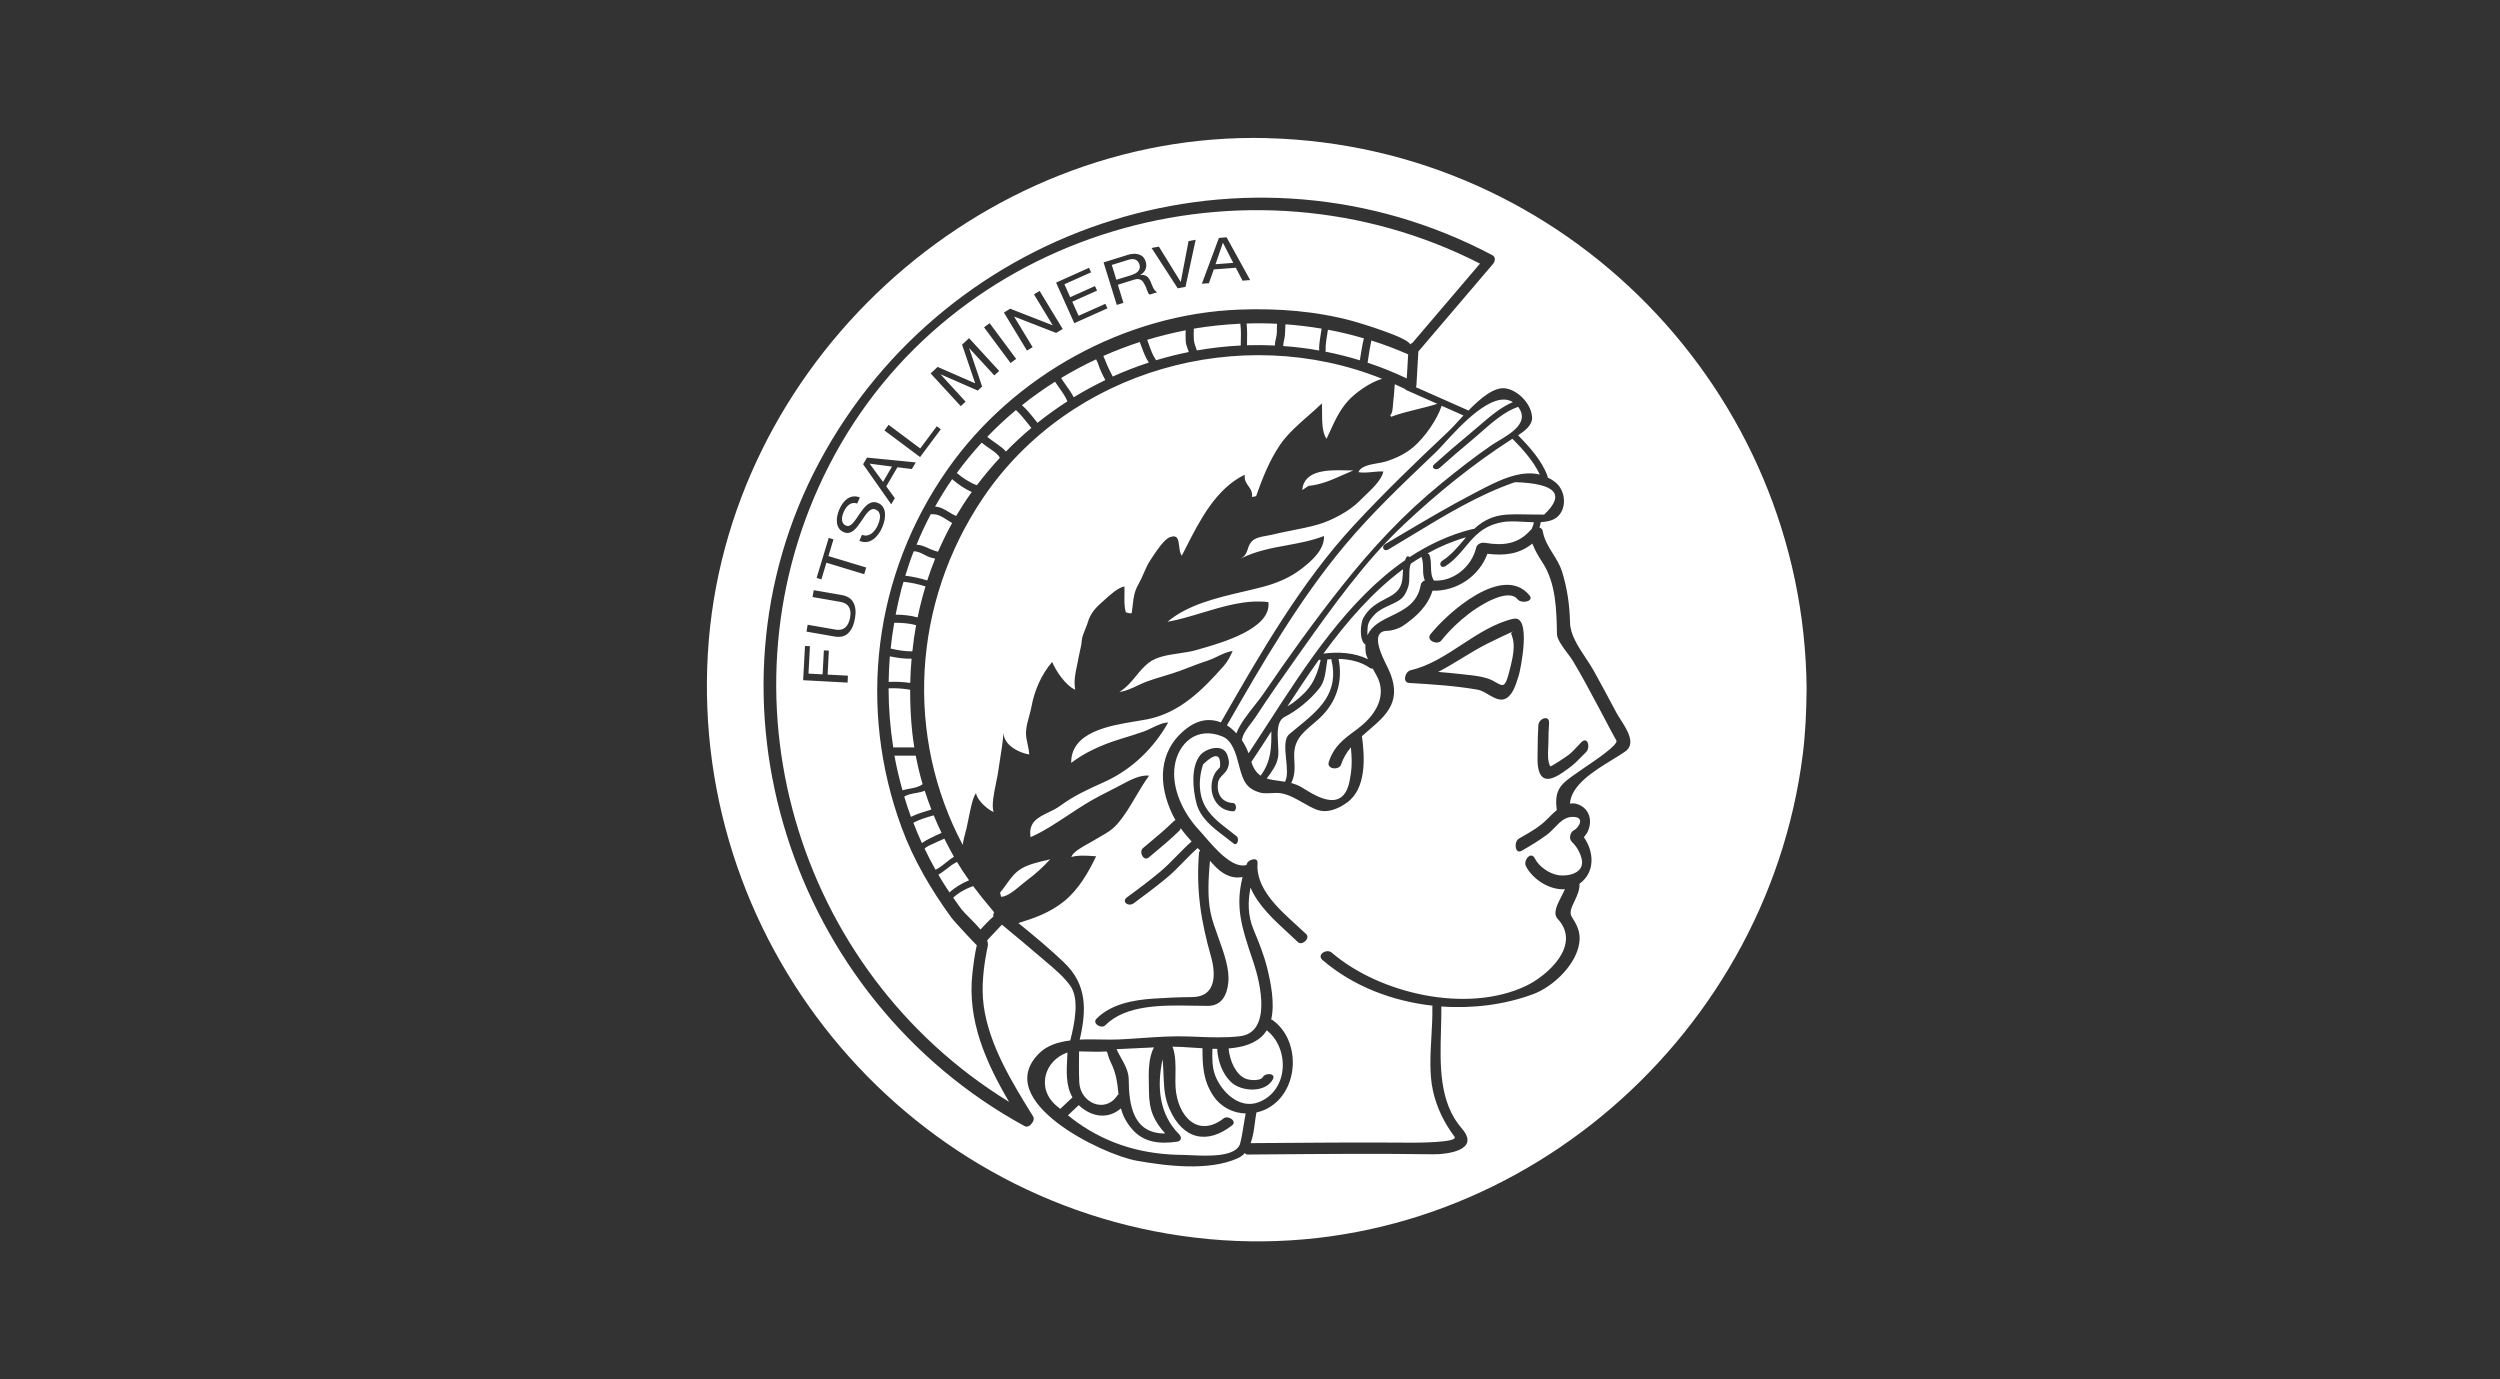 <svg width="145" height="80" viewBox="0 0 145 80" fill="none" xmlns="http://www.w3.org/2000/svg">
<rect x="0" y="0" width="145" height="80" fill="#333333" stroke="none"/>
<path fill-rule="evenodd" clip-rule="evenodd" d="M73.488 8.01C56.743 7.588 42.042 21.188 41.056 37.887C40.04 55.1 52.913 70.268 70.122 71.868C87.149 73.453 102.422 60.564 104.555 43.803C104.718 42.524 104.772 41.23 104.783 39.939C104.636 22.691 90.77 8.45 73.492 8.013L73.488 8.01ZM46.687 37.465L46.69 37.466L46.582 39.452L49.16 39.591L49.179 39.189L48.001 39.127L48.074 37.736L47.784 37.721L47.711 39.112L46.892 39.069L46.977 37.481L46.69 37.466L46.691 37.462L46.687 37.465ZM49.589 35.861C49.655 35.486 49.624 35.18 49.496 34.949V34.945C49.373 34.713 49.145 34.57 48.82 34.512L47.197 34.23L47.127 34.628L48.751 34.91C48.978 34.949 49.141 35.045 49.234 35.2C49.326 35.355 49.353 35.556 49.307 35.811C49.261 36.077 49.168 36.27 49.025 36.394C48.882 36.518 48.696 36.556 48.468 36.518L46.845 36.236L46.776 36.634L48.399 36.916C48.739 36.978 49.006 36.912 49.199 36.722C49.392 36.533 49.523 36.247 49.589 35.861ZM47.642 33.604L47.639 33.604L47.932 32.638L50.123 33.303L50.239 32.916L48.048 32.252L48.341 31.282L48.067 31.197L47.364 33.519L47.639 33.604L47.638 33.608L47.642 33.604ZM48.937 29.689C49.022 29.496 49.126 29.353 49.258 29.264V29.261C49.389 29.168 49.544 29.148 49.721 29.203L49.872 28.851C49.741 28.801 49.613 28.781 49.497 28.793C49.381 28.805 49.269 28.843 49.169 28.909C49.068 28.975 48.975 29.063 48.894 29.172C48.813 29.28 48.74 29.407 48.678 29.55C48.624 29.678 48.581 29.809 48.558 29.941C48.531 30.076 48.527 30.2 48.543 30.32C48.558 30.439 48.597 30.544 48.658 30.64C48.72 30.737 48.813 30.81 48.933 30.86C49.045 30.911 49.145 30.922 49.238 30.903C49.331 30.884 49.42 30.841 49.501 30.776C49.582 30.71 49.659 30.633 49.733 30.536C49.806 30.443 49.876 30.343 49.945 30.242C49.995 30.166 50.047 30.09 50.098 30.015C50.114 29.991 50.13 29.968 50.146 29.945C50.212 29.848 50.278 29.763 50.347 29.693C50.417 29.62 50.486 29.57 50.56 29.543C50.633 29.516 50.711 29.52 50.792 29.554C50.877 29.593 50.939 29.643 50.977 29.709C51.016 29.774 51.039 29.848 51.039 29.929C51.043 30.01 51.031 30.099 51.008 30.188C50.985 30.277 50.954 30.362 50.919 30.447C50.873 30.551 50.819 30.648 50.753 30.737C50.687 30.83 50.614 30.899 50.537 30.953C50.459 31.007 50.374 31.042 50.282 31.058C50.189 31.073 50.096 31.058 49.996 31.015L49.845 31.367C49.988 31.429 50.127 31.452 50.258 31.436C50.39 31.421 50.514 31.375 50.626 31.297C50.738 31.22 50.842 31.119 50.935 30.996C51.028 30.872 51.109 30.729 51.174 30.575C51.228 30.447 51.271 30.312 51.302 30.173C51.329 30.034 51.34 29.898 51.329 29.771C51.317 29.639 51.283 29.523 51.221 29.419C51.159 29.315 51.066 29.233 50.939 29.179C50.823 29.129 50.715 29.114 50.614 29.129C50.517 29.145 50.425 29.187 50.336 29.249C50.251 29.315 50.169 29.392 50.092 29.485C50.015 29.581 49.941 29.678 49.872 29.778C49.83 29.838 49.79 29.899 49.75 29.958C49.724 29.998 49.697 30.037 49.671 30.076C49.605 30.173 49.54 30.258 49.474 30.331C49.412 30.404 49.343 30.455 49.277 30.486C49.211 30.517 49.142 30.517 49.068 30.486C48.991 30.455 48.937 30.408 48.898 30.35C48.863 30.292 48.84 30.231 48.836 30.157C48.828 30.088 48.836 30.01 48.856 29.929C48.875 29.848 48.902 29.767 48.937 29.689ZM50.289 26.541L53.114 26.819L52.889 27.205L52.051 27.101L51.402 28.21L51.9 28.894L51.691 29.25L50.061 26.927L50.285 26.541H50.289ZM51.738 27.062L50.443 26.892V26.9L51.216 27.951L51.734 27.062H51.738ZM53.373 26.01L51.537 24.638V24.642L51.298 24.967L53.365 26.509L54.567 24.897L54.335 24.723L53.373 26.01ZM54.39 21.284L56.562 22.234L55.8 19.989L56.206 19.614L57.953 21.515L57.671 21.774L56.218 20.194H56.21L56.964 22.42L56.709 22.652L54.56 21.712H54.552L56.005 23.297L55.723 23.556L53.976 21.658L54.382 21.284H54.39ZM58.938 20.816L57.4 18.745L57.075 18.985L58.613 21.056L58.938 20.816ZM58.598 17.907L61.048 18.865H61.056L59.97 17.072L60.298 16.875L61.636 19.081L61.257 19.31L58.826 18.363H58.818L59.893 20.137L59.564 20.334L58.227 18.127L58.594 17.903L58.598 17.907ZM63.162 15.534L63.162 15.533H63.166L63.162 15.534ZM63.162 15.534L63.282 15.796L61.736 16.487L62.072 17.237L63.51 16.592L63.629 16.855L62.192 17.5L62.559 18.315L64.112 17.62L64.232 17.883L62.308 18.744L61.253 16.391L63.162 15.534ZM65.372 14.791C65.646 14.706 65.882 14.695 66.071 14.764C66.264 14.83 66.388 14.965 66.45 15.166C66.496 15.317 66.496 15.46 66.45 15.595C66.403 15.734 66.299 15.85 66.137 15.947V15.955C66.226 15.943 66.303 15.943 66.365 15.958C66.427 15.974 66.481 16.001 66.527 16.036C66.574 16.07 66.612 16.113 66.643 16.163C66.674 16.213 66.705 16.268 66.732 16.326C66.744 16.355 66.755 16.384 66.767 16.414C66.778 16.444 66.79 16.474 66.802 16.503C66.825 16.565 66.848 16.623 66.879 16.681C66.91 16.739 66.941 16.789 66.979 16.836C67.018 16.882 67.061 16.921 67.115 16.952L66.686 17.087C66.651 17.072 66.62 17.041 66.601 17.002C66.578 16.959 66.558 16.913 66.539 16.859C66.532 16.838 66.523 16.817 66.515 16.795L66.515 16.795C66.502 16.76 66.489 16.724 66.477 16.689C66.458 16.631 66.427 16.569 66.396 16.515C66.365 16.457 66.334 16.407 66.303 16.357C66.268 16.306 66.23 16.268 66.183 16.241C66.137 16.21 66.079 16.194 66.017 16.186C65.951 16.179 65.874 16.19 65.778 16.221L64.835 16.515L65.159 17.566L64.773 17.686L64.007 15.22L65.372 14.795V14.791ZM65.801 15.885C65.878 15.846 65.944 15.804 65.994 15.75C66.044 15.696 66.079 15.638 66.098 15.568C66.118 15.498 66.114 15.421 66.087 15.332C66.048 15.209 65.975 15.12 65.87 15.066C65.766 15.012 65.623 15.015 65.441 15.07L64.483 15.367L64.75 16.225L65.553 15.978C65.642 15.951 65.727 15.916 65.805 15.881L65.801 15.885ZM68.309 16.723L68.31 16.724H68.306L68.309 16.723ZM68.309 16.723L66.791 14.382L67.216 14.304L68.476 16.345H68.484L68.936 13.984L69.349 13.906L68.758 16.639L68.309 16.723ZM71.138 13.759L71.141 13.763L70.698 13.798L69.708 16.457L70.118 16.426L70.4 15.626L71.679 15.529L72.066 16.279L72.51 16.244L71.141 13.763L71.142 13.763L71.138 13.759ZM71.529 15.247L70.933 14.084H70.926L70.501 15.325L71.525 15.247H71.529ZM91.976 38.169C92.136 38.411 92.291 38.644 92.413 38.864L92.417 38.867C92.873 39.691 93.318 40.517 93.758 41.348C93.814 41.455 93.897 41.584 93.988 41.726C94.37 42.319 94.9 43.144 94.264 43.586C94.051 43.735 93.793 43.892 93.519 44.06V44.061C92.455 44.713 91.13 45.524 91.057 46.612C91.18 46.589 91.308 46.589 91.436 46.624C92.351 46.886 92.429 47.945 91.864 48.556C92.479 49.433 92.51 50.62 91.609 51.257C91.633 51.612 91.47 51.955 91.321 52.267C91.153 52.62 91.003 52.933 91.165 53.182C91.559 53.785 91.729 54.233 91.547 54.944C91.246 56.115 90.006 57.263 88.912 57.665C87.262 58.275 85.418 58.507 83.598 58.376C83.603 58.821 83.59 59.283 83.577 59.754V59.755C83.521 61.769 83.46 63.934 84.788 65.456C85.87 66.696 83.989 66.959 83.103 66.948C79.937 66.903 76.772 66.928 73.608 66.953H73.608H73.607H73.606H73.603C73.193 66.957 72.782 66.96 72.371 66.963C72.29 66.967 72.236 66.928 72.201 66.878C72.093 66.998 71.958 67.102 71.796 67.175C70.118 67.937 67.653 67.628 65.929 67.322C63.95 66.975 57.466 63.852 60.279 61.085C60.739 60.629 61.384 60.432 62.076 60.347C62.32 59.377 62.625 57.939 62.076 57.174C61.71 56.663 61.197 56.228 60.712 55.816C60.639 55.755 60.567 55.693 60.495 55.632C59.711 54.956 58.911 54.291 58.111 53.63L58.06 53.684C57.792 53.971 57.526 54.255 57.257 54.538C57.292 54.654 57.311 54.767 57.292 54.863C57.056 55.972 56.901 57.217 57.056 58.345C57.373 60.637 58.714 62.805 59.92 64.752C59.993 64.872 59.951 65.023 59.858 65.139C59.754 65.293 59.58 65.398 59.425 65.313C59.423 65.311 59.422 65.31 59.42 65.31C59.42 65.31 59.419 65.309 59.419 65.309C59.418 65.309 59.417 65.309 59.417 65.309C59.413 65.307 59.41 65.305 59.408 65.303C59.405 65.301 59.402 65.299 59.398 65.297C45.883 57.916 40.16 40.572 47.522 26.798C54.996 12.82 72.472 7.352 86.555 14.799C86.767 14.911 86.721 15.162 86.585 15.32C85.148 17.009 83.706 18.698 82.265 20.387C82.246 20.705 82.228 21.023 82.21 21.34V21.342V21.342L82.21 21.342C82.191 21.678 82.172 22.014 82.153 22.35C82.149 22.385 82.137 22.424 82.122 22.458C82.622 22.68 83.123 22.902 83.624 23.123C84.124 23.344 84.624 23.566 85.125 23.788C85.14 23.795 85.152 23.807 85.163 23.819C85.855 23.108 86.67 22.412 87.339 22.528C88.077 22.655 88.85 23.455 88.862 24.251C88.865 24.661 88.425 25.005 88.05 25.248C88.723 25.933 89.43 26.717 89.758 27.617C89.766 27.645 89.766 27.668 89.758 27.691C89.909 27.764 90.06 27.849 90.203 27.965C90.937 28.541 90.891 29.878 89.971 30.18C89.773 30.242 89.569 30.273 89.36 30.288C89.345 30.4 89.322 30.5 89.287 30.601C89.383 30.628 89.457 30.686 89.476 30.798C89.564 31.303 89.818 31.712 90.072 32.12C90.277 32.449 90.482 32.779 90.601 33.159C90.898 34.118 91.041 35.099 91.061 36.104C91.072 36.806 91.545 37.52 91.976 38.169ZM88.788 30.729C88.804 30.713 88.823 30.698 88.842 30.682L88.838 30.678C88.9 30.535 88.943 30.423 88.966 30.292C88.773 30.289 88.577 30.278 88.382 30.266C87.945 30.24 87.507 30.214 87.096 30.292C86.011 30.499 85.507 31.103 84.984 31.729C84.658 32.12 84.324 32.519 83.838 32.835C83.583 33.001 83.405 32.684 83.656 32.522C84.149 32.201 84.495 31.793 84.835 31.392C84.9 31.315 84.966 31.238 85.032 31.161C84.247 31.389 83.505 31.702 82.802 32.093C82.852 32.112 82.891 32.143 82.91 32.193C82.988 32.403 82.992 32.629 82.997 32.853C83.003 33.14 83.008 33.426 83.169 33.673C84.325 33.743 85.368 32.839 85.615 31.772C85.67 31.54 85.924 31.451 86.137 31.486C87.196 31.66 88.054 31.567 88.788 30.729ZM78.639 42.347L78.706 42.298L78.758 42.26L78.783 42.241L78.779 42.237C79.649 41.592 80.406 40.545 79.95 39.405C79.904 39.287 79.801 39.104 79.684 38.896L79.683 38.895L79.682 38.892C79.661 38.855 79.639 38.817 79.617 38.778C79.559 38.786 79.498 38.771 79.448 38.736C78.933 38.377 78.284 38.23 77.639 38.218C77.89 39.501 77.542 40.711 76.549 41.642C76.403 41.779 76.257 41.903 76.118 42.021C75.508 42.541 75.011 42.964 75.065 43.946L75.068 44.01C75.098 44.566 75.118 44.949 74.891 45.418C75.092 45.468 75.297 45.545 75.494 45.661C75.538 45.688 75.587 45.718 75.64 45.751C76.415 46.23 78.003 47.212 78.308 45.116C78.388 44.699 78.416 44.274 78.388 43.849C78.385 43.794 78.381 43.739 78.378 43.684V43.683C78.371 43.57 78.364 43.457 78.354 43.343C78.11 43.636 77.909 43.961 77.782 44.344C77.67 44.691 76.928 44.622 77.071 44.193C77.368 43.285 77.905 42.889 78.639 42.347ZM79.208 37.82C79.189 37.662 79.189 37.519 79.196 37.387C78.814 37.155 78.907 36.139 79.073 35.841C79.419 35.225 79.873 34.987 80.465 34.676C80.5 34.658 80.536 34.639 80.572 34.62C81.311 34.227 81.336 33.766 81.363 33.26C81.368 33.178 81.372 33.096 81.38 33.012C79.625 34.311 78.118 36.05 76.758 37.909C77.616 37.793 78.559 37.851 79.339 38.233C79.273 38.079 79.219 37.932 79.208 37.82ZM76.599 38.291C76.568 38.288 76.538 38.272 76.506 38.257H76.502C75.865 39.15 75.258 40.061 74.671 40.966C74.794 40.896 74.914 40.823 75.019 40.746C75.981 40.011 76.317 39.459 76.599 38.291ZM72.591 44.173C72.588 44.177 72.576 44.185 72.576 44.185C72.7 44.587 72.889 44.834 73.117 44.989C73.739 44.147 73.739 43.343 73.739 42.415C73.353 43.018 72.97 43.609 72.591 44.173ZM76.522 39.922C76.012 40.568 75.251 41.202 74.524 41.573L74.528 41.569C74.046 41.815 74.088 42.495 74.126 43.127C74.144 43.428 74.162 43.719 74.122 43.946C74.045 44.378 73.747 44.788 73.469 45.151C73.695 45.225 73.942 45.258 74.2 45.293C74.309 45.307 74.419 45.322 74.532 45.341C74.695 45.041 74.645 44.542 74.595 44.042C74.534 43.439 74.474 42.833 74.787 42.574C74.927 42.457 75.067 42.342 75.206 42.229L75.207 42.228C76.502 41.173 77.699 40.197 77.214 38.233V38.23C77.136 38.233 77.063 38.241 76.989 38.249C76.965 38.381 76.947 38.516 76.929 38.652C76.868 39.102 76.807 39.56 76.522 39.922ZM79.32 36.839C79.566 36.273 80.123 36.002 80.699 35.723C81.446 35.361 82.225 34.982 82.404 33.921C82.423 33.793 82.524 33.708 82.64 33.666C82.544 33.446 82.541 33.212 82.538 32.977C82.535 32.758 82.532 32.537 82.454 32.325V32.294C82.242 32.421 82.033 32.553 81.828 32.692C81.745 32.886 81.743 33.135 81.741 33.387C81.739 33.626 81.737 33.868 81.666 34.068C81.561 34.365 81.438 34.628 81.163 34.81C80.995 34.92 80.799 35.01 80.6 35.102C80.283 35.248 79.961 35.397 79.737 35.633C79.532 35.849 79.351 36.069 79.324 36.375C79.324 36.386 79.322 36.409 79.32 36.439C79.312 36.54 79.298 36.724 79.32 36.839ZM85.7 28.504C86.799 27.928 88.114 27.238 89.302 27.521H89.306C88.951 26.744 88.274 26.006 87.722 25.45C87.706 25.457 87.687 25.469 87.675 25.477C85.445 26.91 83.358 28.603 81.43 30.419C79.162 32.551 77.279 35.204 75.475 37.745L75.471 37.75C75.379 37.879 75.288 38.008 75.197 38.137C74.385 39.281 73.577 40.432 72.812 41.607C72.754 41.697 72.673 41.803 72.586 41.917C72.362 42.21 72.095 42.56 72.05 42.844C72.047 42.871 72.039 42.894 72.024 42.918C72.182 43.157 72.317 43.42 72.418 43.69C72.79 43.129 73.165 42.549 73.546 41.96C75.763 38.529 78.187 34.78 81.492 32.495C81.507 32.448 81.523 32.406 81.546 32.359C81.604 32.236 81.689 32.247 81.755 32.313C82.864 31.587 84.066 31.018 85.395 30.686C85.434 30.678 85.469 30.678 85.496 30.678C85.785 30.408 86.125 30.172 86.57 30.01C87.121 29.811 87.77 29.823 88.373 29.835C88.509 29.837 88.643 29.84 88.773 29.84C89.035 29.84 89.298 29.843 89.561 29.847H89.561C90.806 28.673 90.241 28.043 87.872 27.965C85.777 28.683 83.771 29.902 81.838 31.078C81.397 31.346 80.96 31.611 80.526 31.869C80.263 32.023 80.085 31.71 80.344 31.556C80.595 31.407 80.847 31.258 81.098 31.109L81.099 31.109C82.558 30.244 84.027 29.373 85.526 28.595L85.57 28.572C85.613 28.55 85.657 28.527 85.7 28.504ZM87.745 23.322C87.042 23.618 86.384 24.184 85.786 24.7C85.626 24.838 85.47 24.973 85.318 25.098C84.595 25.693 83.884 26.304 83.188 26.93C82.953 27.142 83.293 27.324 83.494 27.142C84.108 26.59 84.738 26.052 85.372 25.523C85.529 25.392 85.692 25.248 85.86 25.101C86.524 24.516 87.271 23.86 88.054 23.595V23.598C88.737 24.485 87.645 25.135 86.894 25.582C86.745 25.671 86.61 25.751 86.504 25.824C85.511 26.508 84.556 27.254 83.621 28.019C81.426 29.805 79.591 31.78 77.836 33.99C76.228 36.015 74.725 38.118 73.268 40.255C73.139 40.444 72.969 40.658 72.787 40.889C72.38 41.403 71.913 41.993 71.71 42.535C71.544 42.353 71.359 42.191 71.162 42.067C73.21 38.492 75.362 34.775 78.01 31.617C79.522 29.812 81.244 28.169 82.949 26.543C83.069 26.428 83.188 26.314 83.308 26.199C83.414 26.097 83.567 25.93 83.755 25.724L83.755 25.724C84.72 24.668 86.599 22.61 87.745 23.322ZM77.165 24.967C77.441 24.363 77.727 23.737 78.238 23.193V23.196C78.636 22.771 79.428 22.192 80.159 21.968C71.969 18.686 62.049 21.434 57.021 28.873C52.89 34.991 52.5 42.717 55.839 49.008C55.864 48.776 55.931 48.529 55.991 48.302C56.013 48.223 56.033 48.146 56.051 48.073C56.087 47.93 56.126 47.734 56.168 47.519C56.282 46.943 56.423 46.226 56.611 46.001C56.658 46.396 57.272 46.956 57.632 47.095C57.496 46.734 57.652 45.984 57.777 45.38C57.823 45.158 57.865 44.956 57.887 44.799C57.924 44.523 57.967 44.261 58.008 44.002C58.087 43.513 58.163 43.035 58.204 42.5C58.212 43.192 59.05 43.656 59.696 43.76C59.684 43.548 59.641 43.349 59.599 43.156C59.545 42.908 59.493 42.668 59.51 42.419C59.531 42.117 59.611 41.824 59.691 41.533C59.742 41.348 59.792 41.163 59.827 40.977C59.997 40.054 60.395 39.126 61.025 38.392C61.234 38.906 61.813 39.768 62.362 40.004C62.274 39.504 62.364 39.081 62.461 38.627C62.496 38.467 62.531 38.302 62.559 38.129C62.578 38.014 62.607 37.889 62.636 37.763C62.684 37.554 62.734 37.34 62.741 37.159C62.751 36.963 62.857 36.704 62.956 36.462C63.016 36.318 63.072 36.18 63.104 36.065C63.216 35.656 63.502 35.293 63.815 35.018C63.88 34.962 63.951 34.897 64.028 34.827C64.377 34.507 64.827 34.095 65.214 34.01C65.225 34.179 65.222 34.353 65.219 34.528C65.213 34.861 65.207 35.196 65.295 35.505C65.4 35.559 65.527 35.578 65.639 35.567C65.666 35.395 65.683 35.239 65.699 35.09C65.745 34.671 65.783 34.319 66.026 33.894C66.152 33.674 66.245 33.458 66.337 33.247C66.449 32.987 66.559 32.733 66.725 32.483L66.734 32.47L66.754 32.439L66.793 32.38C67.049 31.989 67.507 31.292 67.842 31.161C68.307 30.982 68.347 31.309 68.391 31.672C68.415 31.874 68.441 32.087 68.542 32.232C68.626 32.07 68.711 31.903 68.798 31.733C69.592 30.175 70.529 28.337 72.197 27.532C72.158 27.841 72.286 28.019 72.411 28.194C72.534 28.366 72.655 28.536 72.615 28.823C72.673 28.816 72.789 28.796 72.854 28.777C73.214 27.761 73.616 26.725 74.242 25.801C74.665 25.177 75.31 24.611 75.914 24.082C76.181 23.847 76.441 23.619 76.669 23.397C76.678 23.538 76.679 23.707 76.68 23.89C76.681 24.441 76.683 25.109 76.939 25.45C77.017 25.292 77.09 25.13 77.165 24.967ZM78.493 27.285C78.278 27.372 78.07 27.465 77.863 27.558L77.862 27.558C77.244 27.835 76.633 28.109 75.892 28.182L75.529 28.425C75.632 27.229 77.081 27.26 78.057 27.281C78.218 27.285 78.366 27.288 78.493 27.285ZM54.424 50.736C54.629 51.083 54.845 51.423 55.07 51.76C55.394 51.462 55.8 51.226 56.206 51.056C55.958 50.712 55.723 50.357 55.506 49.993C55.283 50.099 55.09 50.25 54.896 50.401C54.743 50.52 54.591 50.639 54.424 50.736ZM79.32 21.036C80.089 21.287 80.846 21.596 81.592 21.948V21.952C81.606 21.72 81.619 21.488 81.633 21.256L81.656 20.848L81.674 20.553C80.97 20.244 80.259 19.977 79.54 19.749C79.46 20.101 79.407 20.458 79.354 20.814L79.334 20.941C79.33 20.973 79.325 21.005 79.32 21.036ZM76.889 20.398C77.554 20.53 78.215 20.696 78.871 20.897C78.937 20.472 79.003 20.047 79.104 19.625C78.416 19.421 77.72 19.255 77.021 19.123C77.01 19.195 76.999 19.266 76.987 19.337V19.337L76.987 19.338C76.977 19.397 76.967 19.456 76.959 19.514C76.928 19.703 76.901 19.892 76.889 20.085C76.888 20.105 76.889 20.137 76.89 20.172C76.892 20.267 76.896 20.386 76.863 20.353C76.872 20.363 76.879 20.376 76.884 20.389C76.886 20.392 76.888 20.395 76.889 20.398ZM76.54 19.804L76.541 19.796C76.557 19.652 76.581 19.508 76.605 19.364C76.622 19.264 76.639 19.163 76.653 19.061C75.958 18.945 75.258 18.86 74.559 18.81C74.547 18.917 74.544 19.024 74.541 19.132C74.538 19.239 74.535 19.348 74.524 19.459C74.516 19.549 74.497 19.634 74.478 19.719C74.452 19.836 74.427 19.951 74.431 20.07C75.127 20.12 75.822 20.205 76.514 20.329C76.499 20.15 76.521 19.964 76.54 19.804ZM74.001 19.642C74.028 19.519 74.056 19.395 74.056 19.262L74.06 19.266C74.056 19.096 74.056 18.938 74.072 18.779C73.48 18.748 72.889 18.744 72.302 18.764C72.343 19.134 72.335 19.504 72.328 19.88C72.327 19.927 72.326 19.976 72.325 20.024C72.866 20.008 73.407 20.012 73.948 20.039C73.942 19.903 73.971 19.773 74.001 19.642ZM71.965 19.92C71.976 19.538 71.988 19.153 71.939 18.775C71.034 18.818 70.134 18.911 69.245 19.061C69.234 19.278 69.226 19.494 69.245 19.707C69.26 19.881 69.317 20.039 69.374 20.199C69.389 20.241 69.405 20.283 69.419 20.325C70.257 20.178 71.108 20.082 71.962 20.039C71.963 19.999 71.964 19.96 71.965 19.92ZM68.77 19.768C68.758 19.564 68.762 19.359 68.77 19.154L68.766 19.158C68.012 19.305 67.27 19.49 66.536 19.71C66.572 19.805 66.606 19.901 66.641 19.997C66.752 20.311 66.865 20.627 67.054 20.893C67.68 20.704 68.314 20.545 68.951 20.418C68.933 20.363 68.913 20.309 68.893 20.256C68.836 20.1 68.778 19.944 68.77 19.768ZM66.21 20.114C66.177 20.022 66.143 19.93 66.107 19.838L66.111 19.834C65.392 20.07 64.685 20.34 63.993 20.646C64.034 20.728 64.069 20.815 64.102 20.898C64.112 20.924 64.122 20.949 64.132 20.974C64.248 21.272 64.391 21.558 64.538 21.84C65.222 21.531 65.921 21.26 66.632 21.028C66.444 20.75 66.327 20.432 66.21 20.114ZM63.741 21.243C63.697 21.114 63.644 20.96 63.572 20.843C62.876 21.168 62.2 21.531 61.543 21.925C61.636 22.075 61.739 22.219 61.841 22.363C61.997 22.582 62.153 22.802 62.277 23.042C62.872 22.675 63.483 22.346 64.109 22.045C63.993 21.825 63.877 21.604 63.788 21.376C63.773 21.338 63.758 21.292 63.741 21.243ZM61.416 22.463C61.339 22.357 61.263 22.25 61.191 22.141C60.53 22.559 59.889 23.011 59.274 23.502C59.585 23.777 59.841 24.104 60.098 24.433L60.128 24.471L60.171 24.526C60.731 24.078 61.311 23.664 61.91 23.278C61.787 22.982 61.601 22.723 61.416 22.463ZM59.653 24.611C59.425 24.322 59.197 24.033 58.926 23.784C58.347 24.267 57.79 24.785 57.265 25.33L57.268 25.333C57.27 25.336 57.273 25.338 57.275 25.341L57.28 25.347L57.285 25.353C57.288 25.357 57.292 25.361 57.296 25.364C57.406 25.456 57.524 25.538 57.641 25.62C57.712 25.669 57.783 25.719 57.852 25.77C57.88 25.792 57.91 25.814 57.941 25.836C58.08 25.938 58.235 26.052 58.343 26.192C58.814 25.704 59.309 25.248 59.819 24.82C59.764 24.75 59.709 24.681 59.653 24.611ZM57.263 25.917C57.154 25.84 57.043 25.762 56.94 25.677H56.936C56.426 26.234 55.943 26.818 55.495 27.432C55.839 27.726 56.237 27.988 56.658 28.143C57.079 27.587 57.524 27.057 57.991 26.555C57.898 26.361 57.685 26.213 57.507 26.089C57.479 26.07 57.452 26.051 57.427 26.033C57.374 25.994 57.319 25.956 57.263 25.917ZM56.364 28.537C55.951 28.356 55.568 28.089 55.228 27.795H55.224C54.873 28.302 54.544 28.835 54.235 29.38C54.545 29.4 54.791 29.55 55.039 29.701C55.174 29.783 55.309 29.866 55.456 29.928C55.719 29.488 55.997 29.051 56.298 28.626C56.312 28.605 56.327 28.585 56.343 28.565C56.35 28.556 56.357 28.547 56.364 28.537ZM54.08 29.828C54.045 29.828 54.014 29.824 53.991 29.813C53.686 30.385 53.412 30.98 53.157 31.59C53.436 31.605 53.669 31.714 53.928 31.834L53.968 31.853C54.111 31.919 54.258 31.961 54.405 32C54.652 31.436 54.923 30.879 55.224 30.334C55.126 30.281 55.031 30.219 54.936 30.158C54.667 29.984 54.4 29.811 54.08 29.828ZM53.618 32.178C53.421 32.076 53.21 31.968 52.994 31.977C52.813 32.437 52.654 32.912 52.507 33.391C52.936 33.445 53.365 33.534 53.779 33.666C53.918 33.241 54.072 32.819 54.239 32.402C54.088 32.367 53.937 32.332 53.798 32.267C53.74 32.24 53.68 32.209 53.618 32.178ZM52.362 33.887L52.362 33.887C52.326 34.003 52.29 34.117 52.26 34.237L52.264 34.241C52.14 34.709 52.04 35.176 51.947 35.648C52.376 35.656 52.809 35.691 53.222 35.811C53.346 35.204 53.501 34.605 53.678 34.013C53.265 33.878 52.836 33.789 52.407 33.743C52.392 33.791 52.378 33.838 52.363 33.885L52.362 33.886L52.362 33.887L52.362 33.887ZM51.611 38.067C51.572 38.562 51.549 39.057 51.541 39.551C51.955 39.532 52.38 39.548 52.793 39.609C52.805 39.138 52.828 38.67 52.871 38.203C52.446 38.218 52.028 38.156 51.611 38.067ZM53.133 36.259C52.721 36.147 52.29 36.12 51.866 36.12C51.781 36.614 51.707 37.113 51.657 37.615C52.071 37.712 52.492 37.785 52.917 37.778C52.971 37.267 53.041 36.761 53.133 36.259ZM52.789 40.004C52.376 39.93 51.955 39.907 51.537 39.922C51.541 41.07 51.63 42.218 51.808 43.35H53.029C52.987 43.08 52.948 42.809 52.917 42.535C52.824 41.694 52.786 40.849 52.789 40.004ZM53.512 45.48C53.35 44.939 53.222 44.386 53.114 43.83H53.11H51.877C52.001 44.51 52.16 45.178 52.345 45.839C52.482 45.795 52.627 45.768 52.771 45.742C53.04 45.692 53.306 45.644 53.512 45.48ZM54.022 46.952C53.879 46.593 53.752 46.229 53.636 45.862C53.468 45.934 53.286 45.966 53.105 45.998C52.873 46.04 52.643 46.081 52.446 46.202C52.565 46.6 52.693 46.991 52.836 47.377C53.209 47.195 53.608 47.076 54.004 46.958L54.022 46.952ZM54.118 47.3L54.063 47.316L54.059 47.317C53.686 47.427 53.313 47.536 52.975 47.721C53.126 48.115 53.292 48.509 53.47 48.896C53.594 48.806 53.736 48.73 53.858 48.666L53.868 48.66C54.111 48.533 54.358 48.421 54.61 48.309C54.447 47.973 54.297 47.633 54.154 47.289L54.118 47.3ZM54.699 48.673C54.537 48.743 54.373 48.815 54.215 48.892H54.219C54.195 48.904 54.161 48.919 54.12 48.936C53.962 49.005 53.711 49.114 53.628 49.224C53.825 49.638 54.034 50.044 54.262 50.446C54.476 50.344 54.668 50.189 54.861 50.034C55.013 49.912 55.165 49.789 55.328 49.692C55.131 49.348 54.95 48.996 54.772 48.641L54.699 48.673ZM58.003 51.771L58.065 52.015C58.406 52.018 58.884 51.617 59.258 51.304L59.258 51.304L59.258 51.304C59.379 51.203 59.489 51.111 59.58 51.045C60.066 50.689 60.492 50.291 60.909 49.843C60.854 49.856 60.797 49.869 60.738 49.882C60.236 49.997 59.632 50.135 59.22 50.392C58.844 50.624 58.612 50.95 58.376 51.282C58.259 51.448 58.14 51.614 58.003 51.771ZM80.897 22.284C80.874 22.648 80.839 23.038 80.8 23.397V23.393C80.796 23.425 80.794 23.464 80.791 23.508C80.778 23.698 80.759 23.975 80.63 24.085L80.637 24.095C80.655 24.12 80.674 24.147 80.688 24.174C81.167 23.989 81.688 23.861 82.203 23.736C82.601 23.638 82.995 23.542 83.362 23.421L81.554 22.621C81.523 22.605 81.507 22.586 81.496 22.559H81.488C81.291 22.462 81.094 22.373 80.897 22.284ZM48.078 27.011C41.354 40.158 46.108 56.281 58.528 63.91L58.525 63.906C57.184 61.614 56.094 59.195 56.399 56.459C56.461 55.91 56.53 55.361 56.654 54.824C56.65 54.844 55.34 53.444 55.17 53.209C54.011 51.613 52.994 49.889 52.306 48.03C49.721 41.028 50.668 33.337 54.958 27.223C58.776 21.778 65.253 18.2 71.907 17.956C74.099 17.875 76.321 18.041 78.447 18.617C78.717 18.69 81.646 19.556 81.789 19.973C81.824 19.935 81.867 19.904 81.917 19.892L82.311 19.428C82.898 18.739 83.487 18.049 84.075 17.36L84.084 17.349C84.669 16.663 85.255 15.976 85.84 15.29C72.36 8.395 55.089 13.303 48.078 27.011ZM56.867 53.912L57.261 53.495H57.265C57.384 53.37 57.478 53.285 57.548 53.221C57.574 53.198 57.597 53.177 57.616 53.159C57.597 53.081 57.616 52.996 57.659 52.915C57.629 52.871 57.586 52.819 57.524 52.747L57.516 52.737C57.145 52.301 56.785 51.852 56.441 51.393C56.036 51.532 55.607 51.767 55.286 52.065C55.332 52.129 55.377 52.194 55.423 52.26C55.539 52.425 55.656 52.592 55.781 52.753C55.861 52.859 56.013 53.011 56.19 53.189C56.405 53.404 56.657 53.656 56.867 53.912ZM59.066 53.537C59.974 54.275 60.878 55.025 61.721 55.829L61.709 55.821C63.062 57.108 63.019 58.584 62.625 60.297C63.044 60.276 63.469 60.284 63.873 60.291H63.874C64.236 60.297 64.583 60.303 64.893 60.289C65.32 60.269 65.749 60.239 66.179 60.209C67.098 60.145 68.021 60.081 68.932 60.115C69.071 60.12 69.211 60.126 69.352 60.131C70.2 60.165 71.069 60.2 71.904 60.103C73.782 59.887 73.098 57.008 72.715 55.86C72.686 55.77 72.656 55.682 72.626 55.595C72.032 53.822 71.628 52.617 72.07 50.867C71.398 50.991 70.845 50.67 70.358 50.121C70.3 50.055 70.238 49.99 70.176 49.924C70.095 50.906 70.018 51.972 70.211 52.923C70.301 53.365 70.48 53.861 70.664 54.373C70.987 55.27 71.328 56.215 71.239 57.008C71.162 57.711 70.861 58.341 70.053 58.341C69.794 58.342 69.517 58.337 69.23 58.331C67.475 58.298 65.304 58.257 64.109 59.466C63.885 59.694 63.321 59.361 63.599 59.083C64.441 58.233 65.74 57.997 66.888 57.92C67.641 57.87 68.395 57.835 69.152 57.831C70.563 57.819 70.516 56.463 70.242 55.497C69.651 53.414 69.369 51.62 69.542 49.46C69.546 49.406 69.577 49.367 69.612 49.337C69.587 49.311 69.563 49.286 69.538 49.261C69.514 49.236 69.49 49.211 69.465 49.186C69.18 49.436 68.915 49.709 68.648 49.981C68.327 50.312 68.005 50.642 67.645 50.937C67.03 51.439 66.397 51.922 65.755 52.39C65.45 52.614 65.013 52.3 65.373 52.038C66.014 51.574 66.652 51.091 67.262 50.585C67.613 50.294 67.931 49.969 68.249 49.644V49.644C68.53 49.357 68.81 49.07 69.114 48.807C68.889 48.56 68.673 48.305 68.48 48.034C68.468 48.084 68.449 48.135 68.41 48.173C67.916 48.66 67.383 49.104 66.851 49.546C66.776 49.609 66.7 49.672 66.625 49.734C66.323 49.986 66.045 49.398 66.288 49.193C66.362 49.133 66.435 49.072 66.508 49.01C67.044 48.565 67.581 48.118 68.074 47.632C68.109 47.598 68.144 47.578 68.178 47.566C68.168 47.548 68.158 47.529 68.147 47.511C68.1 47.426 68.053 47.343 68.012 47.258C67.166 45.507 67.154 43.559 68.8 42.268C69.512 41.712 70.207 41.658 70.81 41.897C73.063 37.959 75.448 33.793 78.539 30.454C80.29 28.564 82.149 26.771 84.027 25.005C84.167 24.875 84.345 24.68 84.549 24.457C84.653 24.343 84.764 24.221 84.881 24.097C84.46 23.907 84.039 23.722 83.617 23.537C83.339 24.363 82.651 25.334 82.018 25.894C81.554 26.304 80.928 26.601 80.352 26.775C80.243 26.808 80.095 26.834 79.933 26.862C79.477 26.94 78.911 27.038 78.794 27.386C79.048 27.432 79.324 27.404 79.602 27.377C79.814 27.356 80.028 27.335 80.232 27.347C80.149 27.816 79.594 28.344 79.147 28.769C79.03 28.88 78.921 28.984 78.829 29.078C78.272 29.646 77.225 30.195 76.48 30.412C75.972 30.56 75.454 30.662 74.932 30.765L74.932 30.765C74.541 30.843 74.147 30.921 73.755 31.018C73.665 31.041 73.564 31.058 73.46 31.076C73.147 31.13 72.799 31.19 72.599 31.405C72.469 31.545 72.419 31.697 72.371 31.846C72.302 32.054 72.236 32.255 71.954 32.402C72.825 31.959 73.734 31.792 74.641 31.626C75.366 31.493 76.089 31.361 76.792 31.088C76.827 31.876 76.085 32.526 75.513 32.97C74.825 33.511 74.033 33.832 73.206 34.048C72.859 34.139 72.495 34.225 72.123 34.312C70.576 34.674 68.892 35.068 67.714 36.065C68.358 35.952 69.025 35.75 69.702 35.546C70.979 35.16 72.295 34.763 73.566 34.922C73.761 36.454 70.867 37.28 69.621 37.635C69.538 37.659 69.463 37.681 69.396 37.7C69.087 37.791 68.741 37.842 68.392 37.893C67.74 37.989 67.075 38.086 66.617 38.446C66.325 38.677 66.106 38.943 65.889 39.209C65.614 39.544 65.341 39.877 64.924 40.131C65.278 40.093 65.621 39.931 65.963 39.77C66.141 39.686 66.319 39.602 66.497 39.536C66.811 39.419 67.143 39.319 67.476 39.219C67.796 39.122 68.115 39.025 68.422 38.914C68.604 38.847 68.787 38.776 68.972 38.705C69.334 38.566 69.7 38.426 70.06 38.311C70.244 38.252 70.43 38.162 70.617 38.073C70.906 37.934 71.199 37.794 71.494 37.758C71.355 38.067 71.216 38.353 70.988 38.612C69.759 40.008 68.422 41.352 66.544 41.719C66.352 41.757 66.134 41.792 65.9 41.831C64.353 42.084 62.107 42.451 62.13 44.247C62.911 43.644 63.912 43.2 64.847 42.906C64.95 42.874 65.052 42.842 65.154 42.81H65.155C65.557 42.685 65.956 42.561 66.35 42.423C66.486 42.376 66.638 42.302 66.799 42.224C67.114 42.072 67.458 41.905 67.753 41.905C66.942 43.362 65.659 44.63 64.062 45.348L63.953 45.398C63.076 45.795 62.279 46.157 61.504 46.728C61.291 46.885 61.048 47.002 60.812 47.117C60.199 47.414 59.636 47.688 59.773 48.556C60.537 48.217 61.262 47.737 61.979 47.262C62.31 47.044 62.639 46.826 62.969 46.624C63.486 46.309 64.006 46.045 64.524 45.782C64.598 45.744 64.672 45.707 64.746 45.669C64.835 45.624 64.928 45.574 65.025 45.522C65.524 45.253 66.118 44.933 66.652 44.985C66.37 45.364 66.123 45.783 65.874 46.204C65.549 46.757 65.221 47.313 64.808 47.787C64.503 48.138 64.166 48.328 63.8 48.535C63.675 48.606 63.545 48.679 63.413 48.761C63.338 48.808 63.239 48.862 63.129 48.923C62.743 49.137 62.224 49.425 62.134 49.708C62.526 49.59 63.039 49.627 63.468 49.657L63.508 49.66L63.575 49.665C63.127 50.604 62.559 51.59 61.717 52.274C60.894 52.938 60.008 53.247 59.066 53.537ZM73.473 59.759C73.43 59.825 73.384 59.887 73.334 59.949L73.337 59.953C72.843 60.529 72.089 60.745 71.258 60.81C71.293 61.182 71.398 61.564 71.575 61.889C71.73 62.175 71.954 62.453 72.271 62.573C72.518 62.666 73.113 62.697 73.237 62.48C73.399 62.198 74.029 62.244 73.821 62.612C73.365 63.415 71.969 63.319 71.382 62.743C70.903 62.275 70.652 61.572 70.601 60.911C70.598 60.884 70.605 60.857 70.613 60.834C70.565 60.834 70.516 60.833 70.467 60.832H70.466H70.465C70.416 60.831 70.367 60.83 70.319 60.83L70.319 60.857C70.307 61.381 70.296 61.913 70.493 62.407C70.868 63.346 71.892 64.358 73.009 63.925C74.733 63.261 74.821 60.826 73.473 59.759ZM67.583 65.742C66.945 65.035 66.64 64.412 66.64 63.288V63.284C66.64 63.178 66.637 63.058 66.634 62.929C66.618 62.258 66.597 61.332 66.934 60.749L66.402 60.774L65.864 60.8L64.758 60.853C64.834 61.02 64.925 61.184 65.016 61.347C65.237 61.744 65.46 62.143 65.465 62.6C65.477 64.053 65.693 65.757 67.583 65.742ZM62.586 60.981C62.578 61.58 62.571 62.178 62.598 62.778V62.774C62.652 63.976 64.097 64.598 64.797 63.547C64.816 63.516 64.843 63.496 64.874 63.477C64.871 63.446 64.867 63.415 64.864 63.384L64.861 63.356L64.861 63.355C64.805 62.825 64.746 62.273 64.441 61.649C64.309 61.379 64.268 61.215 64.244 61.119C64.228 61.055 64.219 61.02 64.197 61.002C64.169 60.98 64.121 60.983 64.013 60.989C63.911 60.996 63.756 61.005 63.514 61C63.205 60.996 62.895 60.989 62.586 60.981ZM61.914 61.044C61.91 61.132 61.905 61.222 61.9 61.311C61.856 62.128 61.81 62.972 62.204 63.647C62.086 63.759 61.967 63.87 61.848 63.981L61.848 63.981L61.847 63.983C61.729 64.093 61.61 64.204 61.492 64.316C61.435 64.266 61.373 64.215 61.315 64.169C60.06 63.146 60.587 61.494 61.914 61.044ZM69.056 67.001C69.974 67.046 71.717 67.132 71.931 66.314V66.31C72.017 65.981 72.071 65.641 72.125 65.3C72.164 65.06 72.202 64.819 72.251 64.582C71.517 64.563 70.81 64.215 70.37 63.555C69.782 62.669 69.743 61.815 69.743 60.799C69.557 60.788 69.372 60.776 69.189 60.764L69.188 60.764H69.187C68.771 60.736 68.369 60.709 68.004 60.706C68.196 61.187 68.186 61.816 68.177 62.381V62.381C68.173 62.625 68.169 62.857 68.182 63.06C68.287 64.741 69.481 66.028 70.972 64.865C71.224 64.667 71.772 65.027 71.463 65.27C70.029 66.391 68.607 66.109 67.823 64.304C67.568 63.717 67.521 63.195 67.494 62.557C67.489 62.445 67.484 62.332 67.479 62.219L67.479 62.218V62.218C67.468 61.955 67.457 61.691 67.432 61.429C67.092 62.986 67.212 64.613 68.395 65.796C68.553 65.954 68.522 66.182 68.275 66.217C67.27 66.36 66.331 66.283 65.639 65.464C65.291 65.054 65.114 64.667 65.013 64.285C64.31 64.903 63.351 64.838 62.567 64.099C62.463 64.198 62.358 64.295 62.254 64.393C62.15 64.49 62.045 64.588 61.941 64.687C62.111 64.822 62.281 64.957 62.459 65.085C64.333 66.418 66.373 66.975 68.669 66.986C68.766 66.987 68.899 66.993 69.056 67.001ZM91.504 44.799L91.504 44.799C91.591 44.739 91.681 44.676 91.776 44.61H91.772C91.806 44.586 91.873 44.541 91.961 44.481C92.506 44.115 93.883 43.188 93.75 42.952C93.527 42.553 93.314 42.148 93.1 41.742L93.1 41.741L93.099 41.739C93.017 41.584 92.936 41.43 92.854 41.275C92.809 41.191 92.764 41.108 92.719 41.023L92.666 40.923L92.66 40.913C92.196 40.044 91.733 39.175 91.227 38.33C91.159 38.216 91.049 38.07 90.929 37.91C90.648 37.536 90.308 37.084 90.303 36.773C90.28 35.401 90.249 33.816 89.465 32.626C89.233 32.27 89.024 31.915 88.877 31.529C88.116 32.135 87.293 32.243 86.268 32.12C85.797 33.426 84.472 34.307 83.084 34.261C82.821 35.134 82.141 35.776 81.395 36.282C81.148 36.452 80.765 36.58 80.46 36.587C79.423 36.605 80.156 38.058 80.435 38.613C80.451 38.646 80.466 38.675 80.479 38.701C81.419 40.612 80.439 41.453 79.379 42.36C79.25 42.471 79.12 42.582 78.992 42.697C79.161 43.922 79.258 45.739 78.129 46.546C77.639 46.898 76.997 47.192 76.375 46.964C76.115 46.867 75.845 46.714 75.57 46.557C75.066 46.27 74.543 45.972 74.018 45.99C73.989 45.991 73.954 45.993 73.913 45.995C73.686 46.006 73.302 46.025 73.144 45.986C72.29 45.762 72.109 45.317 71.885 44.479C71.874 44.437 71.862 44.393 71.85 44.347C71.702 43.777 71.491 42.96 70.914 42.721C69.392 42.09 68.333 43.138 68.136 44.405C67.927 45.739 68.646 47.184 69.542 48.139C69.627 48.229 69.729 48.349 69.847 48.485L69.847 48.485C70.468 49.209 71.491 50.399 72.294 50.171C72.3 50.158 72.304 50.144 72.308 50.131C72.311 50.117 72.315 50.104 72.321 50.09C72.41 49.847 72.967 49.681 72.936 50.059C72.825 51.51 74.127 52.689 75.2 53.661C75.397 53.839 75.585 54.011 75.757 54.175C76.019 54.43 75.513 54.867 75.281 54.643C75.111 54.48 74.929 54.313 74.742 54.141C73.901 53.369 72.957 52.502 72.53 51.477C72.368 52.289 72.368 53.108 72.707 53.92C73.009 54.643 73.307 55.381 73.496 56.142C73.693 56.946 73.956 58.175 73.728 59.133C73.733 59.135 73.739 59.136 73.744 59.138C73.766 59.143 73.787 59.149 73.809 59.164C75.482 60.362 75.359 63.311 73.496 64.3C73.299 64.404 73.086 64.474 72.874 64.521C72.838 64.698 72.813 64.894 72.786 65.098C72.733 65.499 72.676 65.928 72.538 66.302C75.683 66.275 78.829 66.252 81.975 66.275H81.978C82.108 66.275 84.616 66.276 84.363 65.931C83.764 65.12 83.339 64.273 83.115 63.28C82.897 62.304 82.96 61.193 83.022 60.11C83.055 59.524 83.089 58.947 83.076 58.403C83.076 58.384 83.08 58.368 83.083 58.351C83.085 58.344 83.087 58.337 83.088 58.329C80.738 58.067 78.458 57.189 76.707 55.682C76.344 55.365 76.951 55.006 77.237 55.249C80.008 57.634 85.086 58.809 88.506 57.182C89.723 56.606 91.764 54.824 90.342 53.29C90.051 52.979 90.32 52.458 90.562 51.991C90.638 51.844 90.711 51.702 90.763 51.574C89.87 51.636 88.877 50.987 88.502 50.233C88.336 49.897 88.8 49.348 89.016 49.781C89.256 50.264 89.87 50.689 90.4 50.763C90.972 50.844 91.957 50.635 91.729 49.781C91.621 49.387 91.436 49.089 91.153 48.807C90.979 48.637 91.076 48.251 91.289 48.154C91.509 48.054 91.977 47.42 91.277 47.381C90.941 47.362 90.678 47.509 90.442 47.725C90.35 47.81 90.263 47.9 90.176 47.991C90.027 48.146 89.878 48.3 89.708 48.425C89.244 48.765 88.749 49.066 88.251 49.348C87.865 49.569 87.787 48.815 88.1 48.637C88.152 48.607 88.205 48.577 88.257 48.547C88.782 48.248 89.321 47.94 89.743 47.505C89.894 47.35 90.083 47.157 90.295 46.987C90.126 45.751 90.562 45.45 91.504 44.799ZM91.725 43.041C91.646 43.121 91.568 43.205 91.49 43.289L91.49 43.289C91.333 43.458 91.174 43.629 90.999 43.768C90.84 43.896 89.936 44.491 89.913 44.448C89.755 44.166 89.778 43.701 89.798 43.324V43.324C89.803 43.222 89.808 43.126 89.808 43.041C89.808 42.675 89.824 42.307 89.847 41.944C89.878 41.438 89.248 41.666 89.225 42.06C89.194 42.535 89.183 43.014 89.183 43.494C89.183 43.552 89.181 43.618 89.179 43.691V43.691C89.168 44.15 89.152 44.84 89.5 45.094C89.882 45.371 90.567 44.864 90.927 44.598L90.928 44.598L90.969 44.567C90.982 44.557 90.994 44.548 91.006 44.54C91.013 44.535 91.02 44.53 91.026 44.526C91.297 44.33 91.531 44.09 91.764 43.852C91.84 43.774 91.916 43.697 91.992 43.621C92.266 43.347 92.081 42.69 91.725 43.045V43.041ZM84.795 37.382C85.743 36.762 86.693 36.141 87.772 35.888V35.892C88.862 35.637 88.178 38.899 88.09 39.17C88.085 39.182 88.081 39.194 88.078 39.207C88.067 39.24 88.056 39.275 88.044 39.311C87.912 39.735 87.734 40.303 87.34 40.514C87.019 40.688 86.666 40.481 86.32 40.28C86.112 40.158 85.906 40.038 85.713 40.004C84.401 39.773 83.058 39.692 81.727 39.611L81.709 39.61C81.701 39.606 81.697 39.602 81.689 39.602C81.659 39.602 81.635 39.591 81.612 39.579C81.593 39.572 81.578 39.56 81.566 39.548C81.564 39.544 81.561 39.541 81.558 39.538C81.555 39.536 81.552 39.533 81.55 39.529C81.454 39.417 81.481 39.208 81.581 39.054C81.587 39.043 81.594 39.034 81.602 39.024C81.605 39.02 81.609 39.016 81.612 39.011C81.62 39.003 81.628 38.995 81.635 38.986C81.643 38.977 81.651 38.969 81.659 38.961C81.678 38.941 81.697 38.926 81.721 38.914C81.727 38.911 81.733 38.908 81.74 38.905C81.749 38.9 81.76 38.896 81.771 38.891C81.776 38.889 81.78 38.887 81.784 38.884C81.787 38.882 81.789 38.88 81.792 38.879C81.795 38.877 81.798 38.876 81.802 38.876C82.886 38.632 83.84 38.007 84.795 37.382ZM87.531 38.975C87.673 38.435 87.823 37.861 87.788 37.307H87.784C87.77 37.094 87.72 36.96 87.686 36.867C87.635 36.731 87.618 36.683 87.796 36.601C87.291 36.833 86.79 37.072 86.292 37.318C85.788 37.569 85.294 37.87 84.799 38.172H84.799C84.343 38.45 83.884 38.729 83.413 38.972C83.861 39.007 84.306 39.05 84.75 39.1C84.838 39.11 84.927 39.119 85.016 39.129C85.438 39.174 85.871 39.219 86.269 39.347C86.488 39.418 86.658 39.516 86.796 39.595C87.147 39.795 87.292 39.878 87.494 39.115L87.514 39.038L87.531 38.975ZM82.967 36.789C82.689 37.144 83.373 37.438 83.597 37.152C84.065 36.561 84.622 36.031 85.22 35.575C85.719 35.192 87.446 34.049 88.022 34.76C88.246 35.038 88.992 34.88 88.718 34.54C87.176 32.646 83.918 35.583 82.967 36.789ZM69.779 44.332C69.589 44.916 69.52 45.569 69.67 46.172L69.667 46.168C69.895 47.089 70.568 47.606 71.251 48.131C71.411 48.254 71.571 48.377 71.726 48.506C71.9 48.649 71.761 49.101 71.549 48.923C71.388 48.791 71.216 48.66 71.041 48.529C70.344 48.003 69.604 47.444 69.385 46.554C69.191 45.773 69.056 44.506 69.601 43.814C69.922 43.408 70.942 43.095 71.185 43.791C71.297 44.112 71.324 44.317 71.174 44.626C71.115 44.746 71.024 44.837 70.934 44.928C70.801 45.064 70.668 45.198 70.64 45.422C70.563 46.04 70.861 46.543 71.506 46.574C71.746 46.585 71.75 47.068 71.51 47.056C70.409 47.006 69.987 45.766 70.455 44.869C70.504 44.775 70.575 44.7 70.645 44.625C70.685 44.583 70.724 44.54 70.76 44.494C70.822 43.702 70.493 43.648 69.779 44.332Z" fill="white"/>
</svg>
